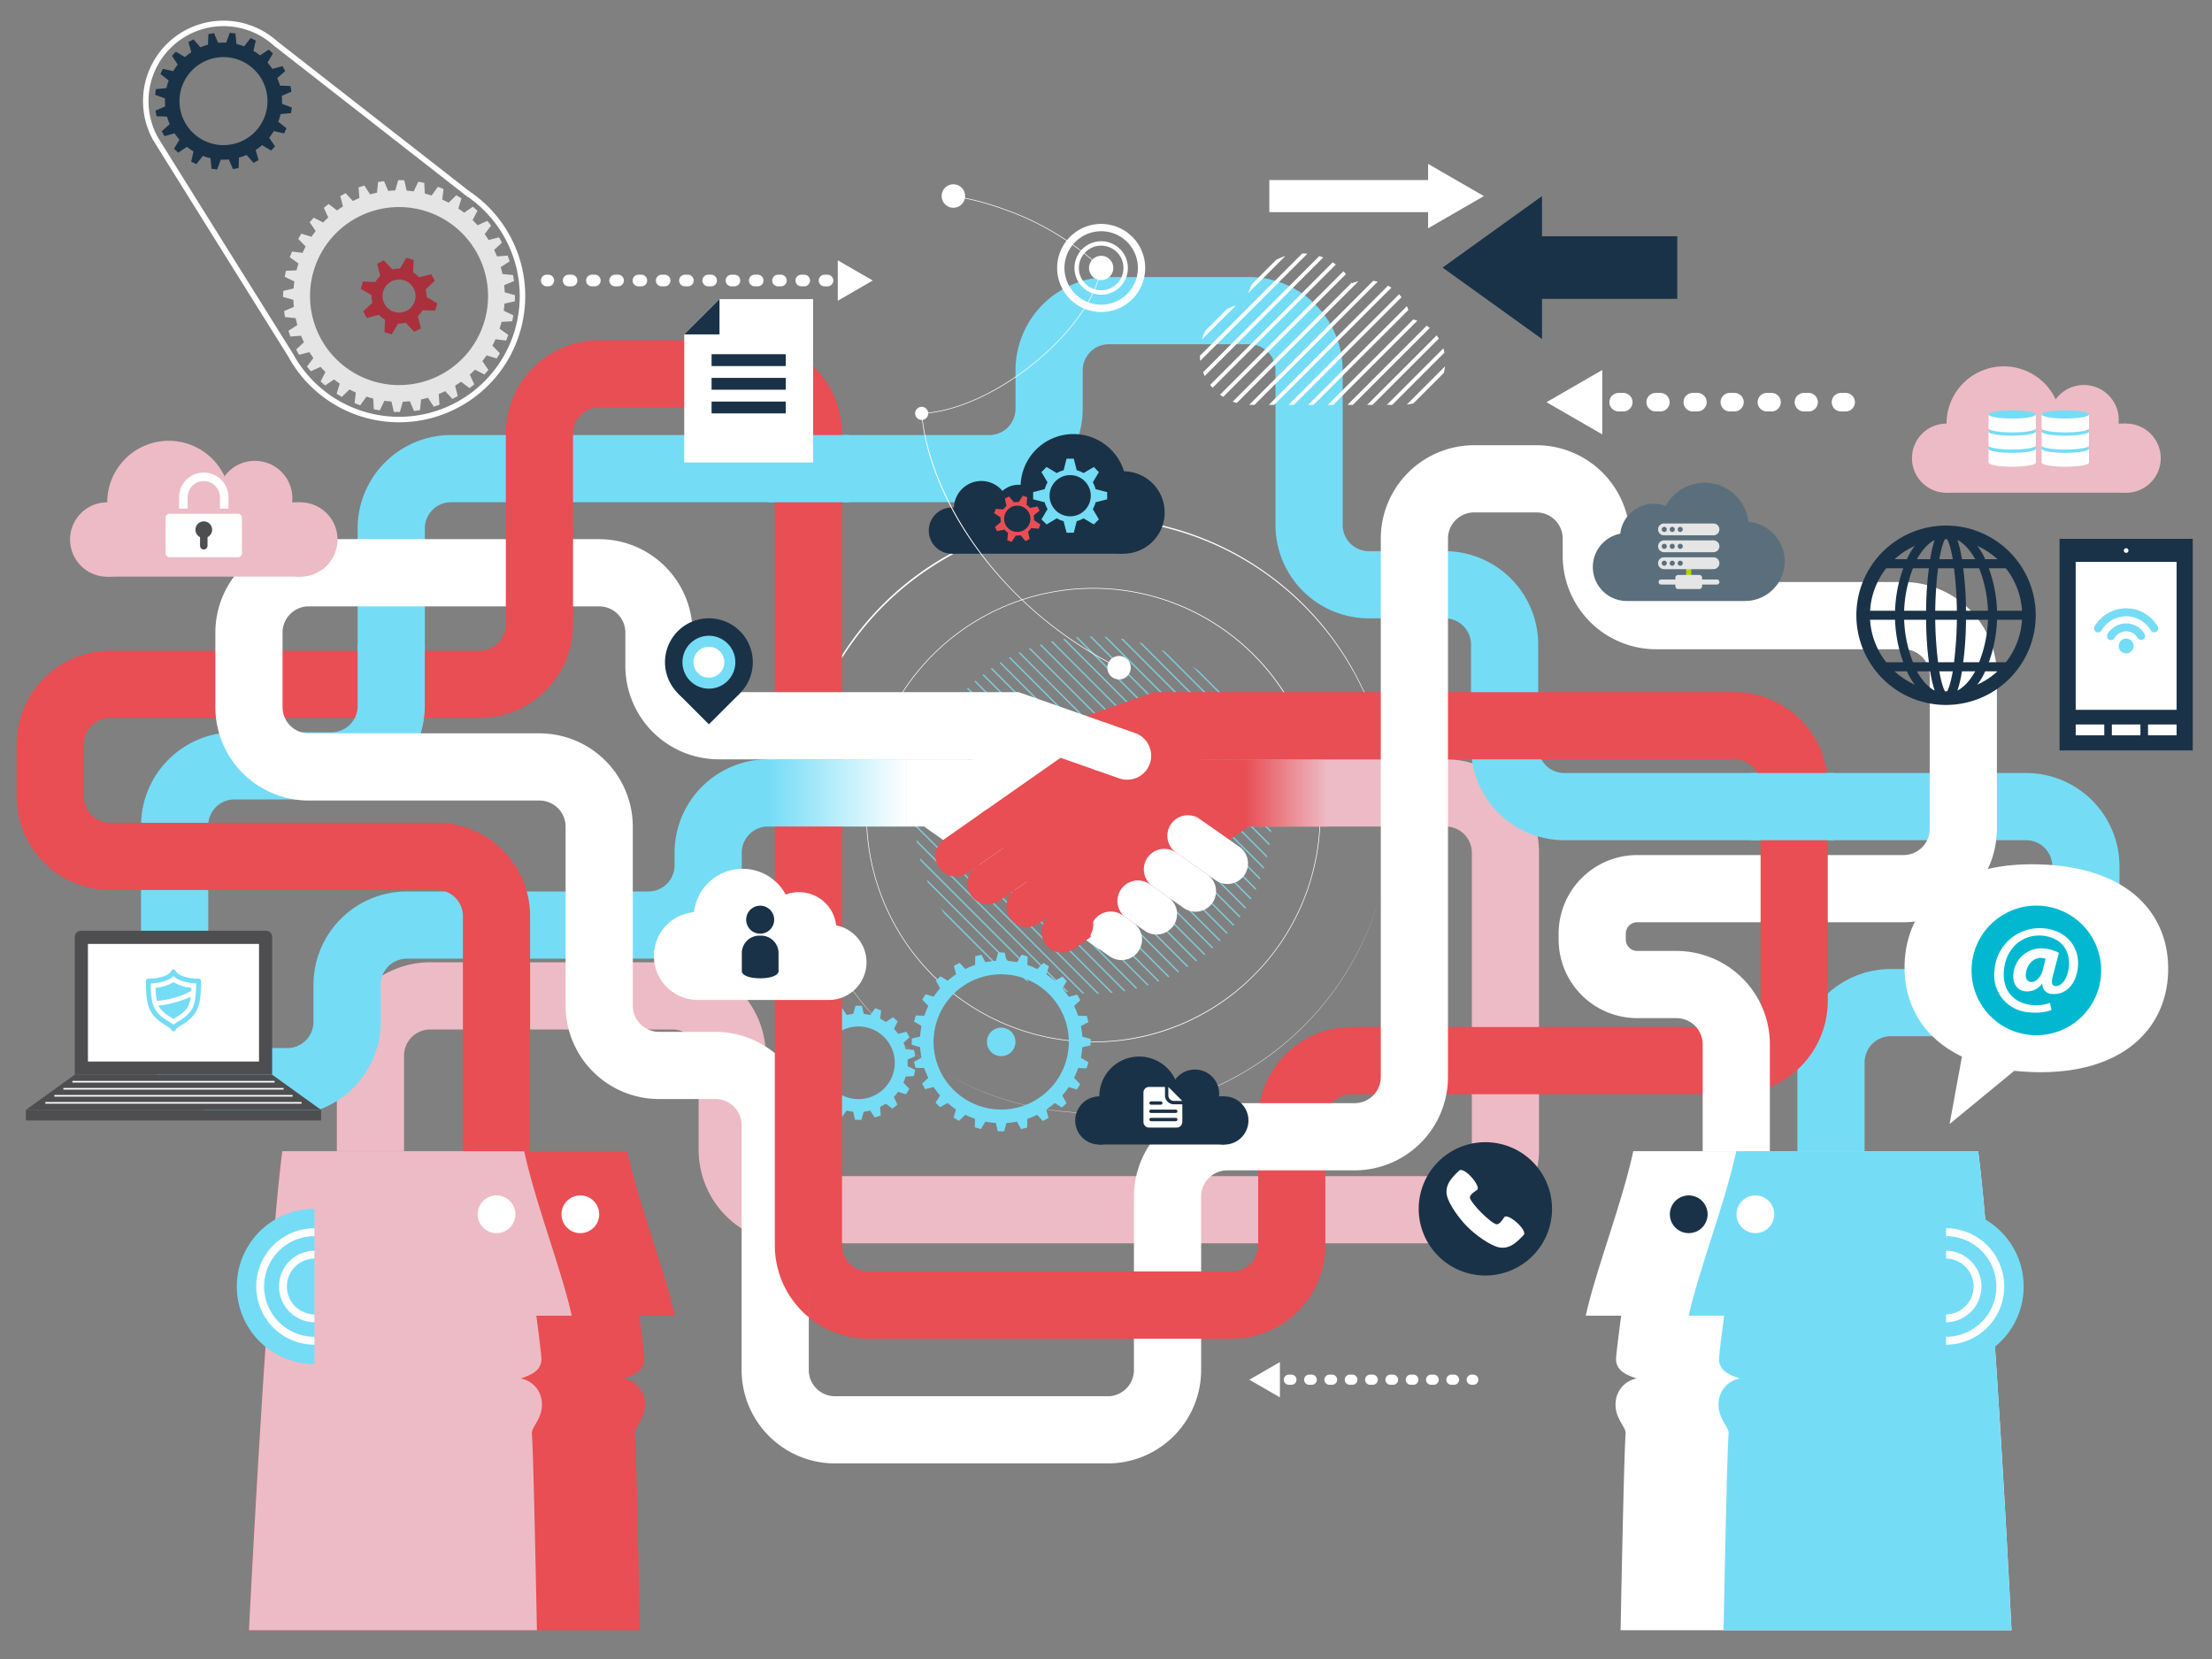 <svg xmlns="http://www.w3.org/2000/svg" xmlns:xlink="http://www.w3.org/1999/xlink" width="500" height="375" viewBox="0 0 500 375"><rect x="0" y="0" width="500" height="375" fill="#808080" stroke="none"/><defs><style>.a{fill:none;}.b{fill:#fff;}.c{clip-path:url(#a);}.d{fill:#80cad9;}.e{fill:#75dcf6;}.f{fill:#84567e;}.g{fill:#63295c;}.h{fill:#e84e53;}.i{fill:#1a3247;}.j{fill:#edbbc5;}.k{fill:url(#b);}.l{fill:url(#c);}.m{fill:#e4e5e4;}.n{fill:#ab303d;}.o{fill:#02b8d1;}.p{fill:#5b6e7c;}.q{fill:#b3d600;}.r{fill:#4e4e50;}.s{clip-path:url(#d);}</style><clipPath id="a"><circle class="a" cx="247.13" cy="184.245" r="40.384" transform="translate(-14.997 346.445) rotate(-68.454)"/></clipPath><linearGradient id="b" x1="300.069" y1="179.239" x2="281.337" y2="179.239" gradientUnits="userSpaceOnUse"><stop offset="0" stop-color="#edbbc5"/><stop offset="1" stop-color="#e84e53"/></linearGradient><linearGradient id="c" x1="173.583" y1="179.23" x2="204.969" y2="179.23" gradientUnits="userSpaceOnUse"><stop offset="0" stop-color="#75dcf6"/><stop offset="1" stop-color="#fff"/></linearGradient><clipPath id="d"><path class="a" d="M318.777,72.043a9.761,9.761,0,0,0-13.163-8.027,12.77,12.77,0,0,0-23.938,4.591,11.477,11.477,0,0,0,.997,22.911h34.202a9.83,9.83,0,0,0,1.902-19.474Z"/></clipPath></defs><path class="b" d="M247.13,251.631a67.176,67.176,0,1,1,26.23-5.296,66.964,66.964,0,0,1-26.23,5.296Zm0-134.7a67.314,67.314,0,1,0,67.314,67.314A67.39,67.39,0,0,0,247.13,116.931Z"/><path class="b" d="M247.13,235.584a51.339,51.339,0,1,1,36.302-15.037A51.002,51.002,0,0,1,247.13,235.584Zm0-102.532a51.194,51.194,0,1,0,51.194,51.193A51.251,51.251,0,0,0,247.13,133.052Z"/><g class="c"><polygon class="d" points="235.146 228.198 144.264 137.315 144.489 137.089 235.372 227.972 235.146 228.198 235.146 228.198"/><polygon class="d" points="238.438 228.198 147.555 137.315 147.781 137.089 238.663 227.972 238.438 228.198 238.438 228.198"/><polygon class="d" points="241.73 228.198 150.847 137.315 151.073 137.089 241.956 227.972 241.73 228.198 241.73 228.198"/><polygon class="d" points="245.021 228.198 154.139 137.315 154.365 137.089 245.247 227.972 245.021 228.198 245.021 228.198"/><polygon class="d" points="248.314 228.198 157.431 137.315 157.656 137.089 248.539 227.972 248.314 228.198 248.314 228.198"/><polygon class="d" points="251.605 228.198 160.722 137.315 160.947 137.089 251.83 227.972 251.605 228.198 251.605 228.198"/><polygon class="d" points="254.897 228.198 164.014 137.315 164.24 137.089 255.122 227.972 254.897 228.198 254.897 228.198"/><polygon class="d" points="258.188 228.198 167.305 137.315 167.531 137.089 258.414 227.972 258.188 228.198 258.188 228.198"/><polygon class="d" points="261.48 228.198 170.597 137.315 170.823 137.089 261.705 227.972 261.48 228.198 261.48 228.198"/><polygon class="d" points="264.772 228.198 173.889 137.315 174.115 137.089 264.997 227.972 264.772 228.198 264.772 228.198"/><polygon class="d" points="268.063 228.198 177.181 137.315 177.406 137.089 268.289 227.972 268.063 228.198 268.063 228.198"/><polygon class="d" points="271.355 228.198 180.472 137.315 180.698 137.089 271.58 227.972 271.355 228.198 271.355 228.198"/><polygon class="d" points="274.646 228.198 183.764 137.315 183.99 137.089 274.872 227.972 274.646 228.198 274.646 228.198"/><polygon class="d" points="277.938 228.198 187.056 137.315 187.281 137.089 278.164 227.972 277.938 228.198 277.938 228.198"/><polygon class="d" points="281.23 228.198 190.347 137.315 190.573 137.089 281.456 227.972 281.23 228.198 281.23 228.198"/><polygon class="d" points="284.522 228.198 193.639 137.315 193.865 137.089 284.748 227.972 284.522 228.198 284.522 228.198"/><polygon class="d" points="287.813 228.198 196.93 137.315 197.156 137.089 288.039 227.972 287.813 228.198 287.813 228.198"/><polygon class="d" points="291.105 228.198 200.222 137.315 200.448 137.089 291.331 227.972 291.105 228.198 291.105 228.198"/><polygon class="d" points="294.396 228.198 203.514 137.315 203.74 137.089 294.622 227.972 294.396 228.198 294.396 228.198"/><polygon class="d" points="297.688 228.198 206.805 137.315 207.032 137.089 297.914 227.972 297.688 228.198 297.688 228.198"/><polygon class="d" points="300.98 228.198 210.097 137.315 210.323 137.089 301.206 227.972 300.98 228.198 300.98 228.198"/><polygon class="d" points="304.272 228.198 213.389 137.315 213.614 137.089 304.498 227.972 304.272 228.198 304.272 228.198"/><polygon class="d" points="307.563 228.198 216.681 137.315 216.906 137.089 307.789 227.972 307.563 228.198 307.563 228.198"/><polygon class="d" points="310.855 228.198 219.972 137.315 220.198 137.089 311.081 227.972 310.855 228.198 310.855 228.198"/><polygon class="d" points="314.147 228.198 223.264 137.315 223.49 137.089 314.372 227.972 314.147 228.198 314.147 228.198"/><polygon class="d" points="317.438 228.198 226.556 137.315 226.781 137.089 317.664 227.972 317.438 228.198 317.438 228.198"/><polygon class="d" points="320.73 228.198 229.847 137.315 230.073 137.089 320.955 227.972 320.73 228.198 320.73 228.198"/><polygon class="d" points="324.022 228.198 233.139 137.315 233.365 137.089 324.247 227.972 324.022 228.198 324.022 228.198"/><polygon class="d" points="327.313 228.198 236.431 137.315 236.657 137.089 327.539 227.972 327.313 228.198 327.313 228.198"/><polygon class="d" points="330.606 228.198 239.722 137.315 239.948 137.089 330.831 227.972 330.606 228.198 330.606 228.198"/><polygon class="d" points="333.897 228.198 243.014 137.315 243.24 137.089 334.122 227.972 333.897 228.198 333.897 228.198"/><polygon class="d" points="337.189 228.198 246.306 137.315 246.531 137.089 337.414 227.972 337.189 228.198 337.189 228.198"/><polygon class="d" points="340.48 228.198 249.598 137.315 249.823 137.089 340.706 227.972 340.48 228.198 340.48 228.198"/><polygon class="d" points="343.772 228.198 252.889 137.315 253.115 137.089 343.998 227.972 343.772 228.198 343.772 228.198"/><polygon class="d" points="347.063 228.198 256.181 137.315 256.407 137.089 347.289 227.972 347.063 228.198 347.063 228.198"/></g><polygon class="e" points="193.386 227.328 192.699 229.773 195.392 229.823 194.827 227.362 193.386 227.328"/><polygon class="e" points="189.011 228.332 189.202 230.864 191.75 229.99 190.377 227.871 189.011 228.332"/><polygon class="f" points="185.244 230.771 186.289 233.086 188.385 231.393 186.37 229.872 185.244 230.771"/><polygon class="f" points="185.702 233.862 183.289 233.122 182.538 234.352 184.312 236.17 185.702 233.862"/><polygon class="f" points="184.026 237.1 181.505 237.23 181.221 238.643 183.509 239.744 184.026 237.1"/><polygon class="f" points="183.559 240.716 181.233 241.7 181.45 243.125 183.977 243.377 183.559 240.716"/><polygon class="f" points="184.356 244.274 182.508 245.994 183.198 247.259 185.659 246.631 184.356 244.274"/><polygon class="f" points="185.173 249.593 186.255 250.545 188.353 249.114 186.322 247.344 185.173 249.593"/><polygon class="e" points="188.909 252.063 190.251 252.588 191.733 250.526 189.219 249.557 188.909 252.063"/><polygon class="e" points="193.264 253.106 194.705 253.141 195.392 250.696 192.699 250.646 193.264 253.106"/><polygon class="e" points="196.341 250.478 197.714 252.597 199.08 252.137 198.889 249.604 196.341 250.478"/><polygon class="e" points="199.706 249.075 201.721 250.597 202.847 249.697 201.802 247.383 199.706 249.075"/><polygon class="e" points="202.389 246.606 204.802 247.347 205.553 246.116 203.779 244.299 202.389 246.606"/><polygon class="e" points="204.582 240.725 204.065 243.368 206.586 243.239 206.871 241.826 204.582 240.725"/><polygon class="e" points="204.532 239.753 206.858 238.768 206.641 237.344 204.114 237.091 204.532 239.753"/><polygon class="e" points="203.735 236.195 205.584 234.475 204.893 233.21 202.432 233.837 203.735 236.195"/><polygon class="e" points="202.918 230.876 201.836 229.923 199.738 231.355 201.769 233.124 202.918 230.876"/><polygon class="e" points="196.358 229.943 198.872 230.911 199.182 228.406 197.84 227.88 196.358 229.943"/><path class="e" d="M194.046,229.123a11.112,11.112,0,1,0,11.112,11.112A11.112,11.112,0,0,0,194.046,229.123Zm0,19.321a8.209,8.209,0,1,1,8.209-8.209A8.209,8.209,0,0,1,194.046,248.443Z"/><polygon class="e" points="225.652 215.283 224.964 217.728 227.658 217.778 227.092 215.317 225.652 215.283"/><path class="e" d="M226.311,217.143A18.368,18.368,0,1,0,244.68,235.511,18.368,18.368,0,0,0,226.311,217.143Zm0,33.653a15.284,15.284,0,1,1,15.284-15.284A15.284,15.284,0,0,1,226.311,250.796Z"/><path class="e" d="M229.532,235.511a3.221,3.221,0,1,1-3.221-3.221A3.221,3.221,0,0,1,229.532,235.511Z"/><polygon class="e" points="220.439 216.143 220.408 218.682 223.022 218.034 221.839 215.803 220.439 216.143"/><polygon class="e" points="215.626 218.323 216.253 220.784 218.611 219.48 216.891 217.632 215.626 218.323"/><polygon class="e" points="211.541 221.674 212.784 223.889 214.724 222.02 212.584 220.68 211.541 221.674"/><polygon class="e" points="208.463 225.968 210.237 227.786 211.627 225.478 209.213 224.738 208.463 225.968"/><polygon class="e" points="206.601 230.913 208.785 232.209 209.531 229.621 207.007 229.53 206.601 230.913"/><polygon class="e" points="206.083 236.171 208.528 236.858 208.578 234.165 206.117 234.73 206.083 236.171"/><polygon class="e" points="206.943 241.384 209.482 241.415 208.834 238.8 206.603 239.984 206.943 241.384"/><polygon class="e" points="209.123 246.197 211.584 245.57 210.28 243.212 208.432 244.932 209.123 246.197"/><polygon class="e" points="212.474 250.281 214.689 249.039 212.82 247.099 211.48 249.238 212.474 250.281"/><polygon class="e" points="216.768 253.359 218.586 251.586 216.278 250.196 215.538 252.609 216.768 253.359"/><polygon class="e" points="221.713 255.221 223.009 253.038 220.421 252.292 220.33 254.815 221.713 255.221"/><polygon class="e" points="226.971 255.74 227.658 253.295 224.965 253.245 225.53 255.705 226.971 255.74"/><polygon class="e" points="232.184 254.88 232.215 252.341 229.6 252.989 230.784 255.219 232.184 254.88"/><polygon class="e" points="236.997 252.7 236.37 250.239 234.012 251.542 235.732 253.39 236.997 252.7"/><polygon class="e" points="241.081 249.349 239.839 247.134 237.899 249.003 240.038 250.343 241.081 249.349"/><polygon class="e" points="244.159 245.054 242.386 243.237 240.996 245.544 243.409 246.285 244.159 245.054"/><polygon class="e" points="246.021 240.11 243.838 238.813 243.092 241.402 245.615 241.492 246.021 240.11"/><polygon class="e" points="246.54 234.852 244.095 234.164 244.045 236.858 246.505 236.292 246.54 234.852"/><polygon class="e" points="245.68 229.639 243.141 229.607 243.789 232.222 246.019 231.039 245.68 229.639"/><polygon class="e" points="243.5 224.826 241.039 225.453 242.342 227.811 244.19 226.09 243.5 224.826"/><polygon class="e" points="240.149 220.741 237.934 221.984 239.803 223.924 241.143 221.784 240.149 220.741"/><polygon class="e" points="235.854 217.663 234.037 219.436 236.344 220.827 237.085 218.413 235.854 217.663"/><polygon class="e" points="230.91 215.802 229.613 217.985 232.202 218.73 232.292 216.207 230.91 215.802"/><path class="g" d="M239.645,163.917a5.428,5.428,0,1,1,3.595,10.243l-5.122,1.798a5.428,5.428,0,1,1-3.595-10.243Z"/><rect class="h" x="240.806" y="159.877" width="22.547" height="10.855" transform="translate(-40.521 92.815) rotate(-19.341)"/><rect class="b" x="220.755" y="161.382" width="37.102" height="48.139" transform="matrix(0.574, -0.819, 0.819, 0.574, -49.867, 275.108)"/><path class="b" d="M447.147,260.208H369.188c-2.537,11.774-8.546,27.118-10.743,37.192h8.003s-.879,6.569-1.132,9.34,1.768,3.901,4.672,4.852a5.823,5.823,0,0,0-4.768,5.14c-.425,3.814,2.399,5.764,2.239,7.364-.372,3.699-1.141,44.4-1.141,44.4h88.366S450.701,288.02,447.147,260.208Z"/><path class="e" d="M388.498,316.732a5.822,5.822,0,0,1,4.768-5.14c-2.905-.95-4.924-2.08-4.672-4.852s1.132-9.34,1.132-9.34h-8.003c2.196-10.074,8.206-25.418,10.743-37.192h54.681c3.554,27.812,7.536,108.288,7.536,108.288H389.595s.769-40.701,1.141-44.4C390.897,322.496,388.073,320.546,388.498,316.732Z"/><path class="e" d="M439.884,273.248V308.341a17.546,17.546,0,0,0,0-35.093Z"/><path class="b" d="M439.884,303.949v-1.781a11.373,11.373,0,0,0,0-22.746v-1.781a13.154,13.154,0,0,1,0,26.308Z"/><path class="b" d="M439.884,298.885v-1.781a6.31,6.31,0,0,0,0-12.619v-1.781a8.091,8.091,0,0,1,0,16.181Z"/><path class="i" d="M381.716,270.214a4.263,4.263,0,1,0,4.27,4.254A4.262,4.262,0,0,0,381.716,270.214Z"/><path class="b" d="M396.776,270.214a4.263,4.263,0,1,0,4.27,4.254A4.263,4.263,0,0,0,396.776,270.214Z"/><path class="h" d="M63.811,260.208H141.77c2.537,11.774,8.546,27.118,10.743,37.192H144.51s.88,6.569,1.132,9.34-1.768,3.901-4.672,4.852a5.823,5.823,0,0,1,4.768,5.14c.425,3.814-2.399,5.764-2.238,7.364.372,3.699,1.141,44.4,1.141,44.4H56.275S60.257,288.02,63.811,260.208Z"/><path class="j" d="M122.46,316.732a5.823,5.823,0,0,0-4.768-5.14c2.905-.95,4.924-2.08,4.672-4.852s-1.132-9.34-1.132-9.34h8.003c-2.196-10.074-8.206-25.418-10.743-37.192H63.811C60.257,288.02,56.275,368.496,56.275,368.496h65.088s-.769-40.701-1.141-44.4C120.062,322.496,122.886,320.546,122.46,316.732Z"/><path class="e" d="M71.074,273.248V308.341a17.546,17.546,0,0,1,0-35.093Z"/><path class="b" d="M71.074,303.949a13.154,13.154,0,1,1,0-26.308v1.781a11.373,11.373,0,1,0,0,22.746v1.781Z"/><path class="b" d="M71.074,298.885a8.091,8.091,0,0,1,0-16.181v1.781a6.31,6.31,0,0,0,0,12.619v1.781Z"/><path class="b" d="M131.188,270.214a4.263,4.263,0,1,1-4.27,4.254A4.262,4.262,0,0,1,131.188,270.214Z"/><path class="b" d="M112.238,270.214a4.263,4.263,0,1,1-4.27,4.254A4.263,4.263,0,0,1,112.238,270.214Z"/><path class="b" d="M333.02,313.018h-.343a1.148,1.148,0,1,1,0-2.296h.343a1.148,1.148,0,0,1,0,2.296Zm-4.362,0h-.574a1.148,1.148,0,0,1,0-2.296h.574a1.148,1.148,0,1,1,0,2.296Zm-4.593,0h-.574a1.148,1.148,0,0,1,0-2.296h.574a1.148,1.148,0,1,1,0,2.296Zm-4.593,0h-.574a1.148,1.148,0,0,1,0-2.296h.574a1.148,1.148,0,0,1,0,2.296Zm-4.593,0h-.574a1.148,1.148,0,1,1,0-2.296h.574a1.148,1.148,0,0,1,0,2.296Zm-4.593,0h-.574a1.148,1.148,0,0,1,0-2.296h.574a1.148,1.148,0,1,1,0,2.296Zm-4.593,0h-.574a1.148,1.148,0,0,1,0-2.296h.574a1.148,1.148,0,0,1,0,2.296Zm-4.593,0h-.574a1.148,1.148,0,0,1,0-2.296h.574a1.148,1.148,0,0,1,0,2.296Zm-4.593,0h-.574a1.148,1.148,0,1,1,0-2.296h.574a1.148,1.148,0,1,1,0,2.296Zm-4.593,0h-.574a1.148,1.148,0,1,1,0-2.296h.574a1.148,1.148,0,1,1,0,2.296Z"/><polygon class="b" points="289.309 315.86 282.398 311.87 289.309 307.88 289.309 315.86"/><path class="b" d="M417.189,93.004H416.142a2.094,2.094,0,1,1,0-4.188h1.047a2.094,2.094,0,1,1,0,4.188Zm-8.377,0H407.765a2.094,2.094,0,1,1,0-4.188h1.047a2.094,2.094,0,1,1,0,4.188Zm-8.377,0h-1.047a2.094,2.094,0,1,1,0-4.188h1.047a2.094,2.094,0,1,1,0,4.188Zm-8.377,0h-1.047a2.094,2.094,0,1,1,0-4.188h1.047a2.094,2.094,0,1,1,0,4.188Zm-8.377,0h-1.047a2.094,2.094,0,1,1,0-4.188h1.047a2.094,2.094,0,1,1,0,4.188Zm-8.377,0h-1.047a2.094,2.094,0,1,1,0-4.188h1.047a2.094,2.094,0,1,1,0,4.188Zm-8.377,0H365.88a2.094,2.094,0,1,1,0-4.188h1.047a2.094,2.094,0,1,1,0,4.188Z"/><polygon class="b" points="362.175 98.188 349.57 90.91 362.175 83.632 362.175 98.188"/><path class="b" d="M187.042,64.724h-.657a1.315,1.315,0,1,1,0-2.63h.657a1.315,1.315,0,0,1,0,2.63Zm-5.259,0h-.657a1.315,1.315,0,0,1,0-2.63h.657a1.315,1.315,0,0,1,0,2.63Zm-5.259,0h-.657a1.315,1.315,0,0,1,0-2.63h.657a1.315,1.315,0,0,1,0,2.63Zm-5.259,0h-.657a1.315,1.315,0,0,1,0-2.63h.657a1.315,1.315,0,0,1,0,2.63Zm-5.259,0H165.35a1.315,1.315,0,0,1,0-2.63h.657a1.315,1.315,0,1,1,0,2.63Zm-5.259,0h-.657a1.315,1.315,0,1,1,0-2.63h.657a1.315,1.315,0,0,1,0,2.63Zm-5.259,0h-.657a1.315,1.315,0,0,1,0-2.63h.657a1.315,1.315,0,0,1,0,2.63Zm-5.259,0h-.657a1.315,1.315,0,0,1,0-2.63h.657a1.315,1.315,0,0,1,0,2.63Zm-5.259,0h-.657a1.315,1.315,0,0,1,0-2.63h.657a1.315,1.315,0,0,1,0,2.63Zm-5.259,0h-.657a1.315,1.315,0,0,1,0-2.63h.657a1.315,1.315,0,1,1,0,2.63Zm-5.259,0h-.657a1.315,1.315,0,1,1,0-2.63h.657a1.315,1.315,0,1,1,0,2.63Zm-5.259,0h-.657a1.315,1.315,0,0,1,0-2.63h.657a1.315,1.315,0,0,1,0,2.63Zm-5.259,0H123.59a1.315,1.315,0,0,1,0-2.63h.346a1.315,1.315,0,0,1,0,2.63Z"/><polygon class="b" points="189.368 58.841 197.282 63.41 189.368 67.978 189.368 58.841"/><path class="j" d="M326.781,281.041H179.019a21.124,21.124,0,0,1-21.1-21.1V238.614a5.92,5.92,0,0,0-5.913-5.913H97.24a5.92,5.92,0,0,0-5.913,5.913V260.19H76.14V238.614a21.124,21.124,0,0,1,21.1-21.1h54.766a21.124,21.124,0,0,1,21.1,21.1v21.328a5.92,5.92,0,0,0,5.913,5.913H326.781a5.92,5.92,0,0,0,5.913-5.913V192.737a5.92,5.92,0,0,0-5.913-5.913H269.265V171.636h57.517a21.124,21.124,0,0,1,21.1,21.1v67.205a21.124,21.124,0,0,1-21.1,21.1Z"/><rect class="k" x="269.265" y="171.636" width="30.805" height="15.205"/><path class="e" d="M421.469,260.208h-15.187V240.14a21.124,21.124,0,0,1,21.1-21.1H457.99a5.92,5.92,0,0,0,5.913-5.913V195.834a5.92,5.92,0,0,0-5.913-5.913H353.606a21.124,21.124,0,0,1-21.1-21.1V145.684a5.92,5.92,0,0,0-5.913-5.913H309.409a21.124,21.124,0,0,1-21.1-21.1V83.721a5.92,5.92,0,0,0-5.913-5.913H250.643A5.92,5.92,0,0,0,244.73,83.721v8.703a21.124,21.124,0,0,1-21.1,21.1H101.938a5.92,5.92,0,0,0-5.913,5.913v40.165a21.124,21.124,0,0,1-21.1,21.1H52.982a5.92,5.92,0,0,0-5.913,5.913v44.383a5.92,5.92,0,0,0,5.913,5.913h11.96a5.92,5.92,0,0,0,5.913-5.913V222.61a21.124,21.124,0,0,1,21.1-21.1h54.613a5.92,5.92,0,0,0,5.913-5.913v-2.86a21.124,21.124,0,0,1,21.1-21.1h44.669v15.187H173.583a5.92,5.92,0,0,0-5.913,5.913v2.86a21.124,21.124,0,0,1-21.1,21.1H91.956a5.92,5.92,0,0,0-5.913,5.913v8.389a21.124,21.124,0,0,1-21.1,21.101h-11.96a21.124,21.124,0,0,1-21.1-21.101V186.616a21.124,21.124,0,0,1,21.1-21.1H74.924a5.92,5.92,0,0,0,5.913-5.913V119.437a21.124,21.124,0,0,1,21.1-21.1H223.63a5.92,5.92,0,0,0,5.913-5.913V83.721a21.124,21.124,0,0,1,21.1-21.1h31.752a21.124,21.124,0,0,1,21.1,21.1V118.67a5.92,5.92,0,0,0,5.913,5.913h17.184a21.124,21.124,0,0,1,21.1,21.1v23.137a5.92,5.92,0,0,0,5.913,5.913H457.99a21.124,21.124,0,0,1,21.1,21.1v17.292a21.124,21.124,0,0,1-21.1,21.1H427.383a5.92,5.92,0,0,0-5.913,5.913v20.069Z"/><rect class="b" x="204.969" y="171.636" width="16.518" height="15.187"/><rect class="h" x="227.774" y="166.9" width="48.139" height="37.102" transform="translate(-60.825 177.99) rotate(-35)"/><path class="b" d="M253.702,206.855a4.638,4.638,0,0,0-5.32,7.598l2.416,1.692a4.638,4.638,0,1,0,5.32-7.598Z"/><path class="b" d="M259.867,199.847a4.638,4.638,0,0,0-5.321,7.598l4.172,2.921a4.638,4.638,0,1,0,5.32-7.598Z"/><path class="b" d="M265.805,192.682a4.638,4.638,0,0,0-5.32,7.598l7.046,4.934a4.638,4.638,0,1,0,5.32-7.598Z"/><path class="b" d="M271.125,185.084a4.638,4.638,0,0,0-5.32,7.598l9.035,6.326a4.638,4.638,0,0,0,5.32-7.598Z"/><path class="h" d="M239.863,205.163a4.638,4.638,0,0,1,5.32,7.598l-2.416,1.692a4.638,4.638,0,1,1-5.32-7.598Z"/><path class="h" d="M233.699,198.156a4.638,4.638,0,0,1,5.321,7.598l-4.171,2.921a4.638,4.638,0,1,1-5.32-7.598Z"/><path class="h" d="M227.76,190.991a4.638,4.638,0,0,1,5.32,7.598l-7.046,4.934a4.638,4.638,0,1,1-5.32-7.598Z"/><path class="h" d="M222.44,183.393a4.638,4.638,0,0,1,5.32,7.598l-9.035,6.326a4.638,4.638,0,0,1-5.32-7.598Z"/><path class="h" d="M278.482,302.592H196.244a21.124,21.124,0,0,1-21.1-21.1V98.021a5.92,5.92,0,0,0-5.913-5.913H135.442a5.92,5.92,0,0,0-5.913,5.913v43.167a21.124,21.124,0,0,1-21.1,21.1H24.865a5.92,5.92,0,0,0-5.913,5.913V180.07a5.92,5.92,0,0,0,5.913,5.913H98.724a21.124,21.124,0,0,1,21.1,21.1v53.125h-15.187V207.083a5.92,5.92,0,0,0-5.913-5.913H24.865a21.124,21.124,0,0,1-21.1-21.1V168.201a21.124,21.124,0,0,1,21.1-21.1h83.564a5.92,5.92,0,0,0,5.913-5.913V98.021a21.124,21.124,0,0,1,21.1-21.1h33.789a21.124,21.124,0,0,1,21.1,21.1v183.471a5.92,5.92,0,0,0,5.913,5.913h82.238a5.92,5.92,0,0,0,5.913-5.913V253.25a21.124,21.124,0,0,1,21.1-21.1H392.05a5.92,5.92,0,0,0,5.913-5.913V177.549a5.92,5.92,0,0,0-5.913-5.913H260.92v-15.187H392.05a21.124,21.124,0,0,1,21.1,21.1v48.687a21.124,21.124,0,0,1-21.1,21.1H305.496a5.92,5.92,0,0,0-5.913,5.913v28.242a21.124,21.124,0,0,1-21.1,21.1Z"/><rect class="l" x="173.583" y="171.636" width="31.386" height="15.187"/><path class="b" d="M250.402,330.793H188.735a21.124,21.124,0,0,1-21.1-21.1v-55.355a5.92,5.92,0,0,0-5.913-5.913H148.949a21.124,21.124,0,0,1-21.1-21.1v-40.46a5.92,5.92,0,0,0-5.913-5.913H69.782a21.124,21.124,0,0,1-21.1-21.1V142.973a21.124,21.124,0,0,1,21.1-21.1h65.66a21.124,21.124,0,0,1,21.1,21.1v7.563a5.92,5.92,0,0,0,5.913,5.913H230.23v15.187H162.456a21.124,21.124,0,0,1-21.1-21.1v-7.563a5.92,5.92,0,0,0-5.913-5.913h-65.66a5.92,5.92,0,0,0-5.913,5.913v16.878a5.92,5.92,0,0,0,5.913,5.913h52.153a21.124,21.124,0,0,1,21.1,21.1v40.46a5.92,5.92,0,0,0,5.913,5.913h12.772a21.124,21.124,0,0,1,21.1,21.1v55.355a5.92,5.92,0,0,0,5.913,5.913h61.668a5.92,5.92,0,0,0,5.913-5.913V270.462a21.124,21.124,0,0,1,21.1-21.1H306.2a5.92,5.92,0,0,0,5.913-5.913V121.74a21.124,21.124,0,0,1,21.1-21.1h14.109a21.124,21.124,0,0,1,21.1,21.1v3.913a5.92,5.92,0,0,0,5.913,5.913h55.941a21.124,21.124,0,0,1,21.1,21.1v34.699a21.124,21.124,0,0,1-21.1,21.1H370.066a2.572,2.572,0,0,0-2.57,2.569v1.347a2.572,2.572,0,0,0,2.57,2.57H378.96a21.124,21.124,0,0,1,21.1,21.1v24.155H384.873V236.053A5.92,5.92,0,0,0,378.96,230.14h-8.893a17.777,17.777,0,0,1-17.757-17.757v-1.347a17.777,17.777,0,0,1,17.757-17.757h60.211a5.92,5.92,0,0,0,5.913-5.913V152.667a5.92,5.92,0,0,0-5.913-5.913H374.335a21.124,21.124,0,0,1-21.1-21.1V121.74a5.92,5.92,0,0,0-5.913-5.913H333.213A5.92,5.92,0,0,0,327.3,121.74V243.448a21.124,21.124,0,0,1-21.1,21.1H277.416a5.92,5.92,0,0,0-5.913,5.913v39.231a21.124,21.124,0,0,1-21.101,21.1Z"/><path class="b" d="M251.505,163.917A5.428,5.428,0,1,0,247.91,174.16l5.122,1.798a5.428,5.428,0,0,0,3.595-10.243Z"/><rect class="b" x="233.642" y="154.031" width="10.855" height="22.547" transform="translate(3.914 336.131) rotate(-70.658)"/><rect class="h" x="397.963" y="191.843" width="15.187" height="18.059"/><rect class="h" x="114.342" y="119.86" width="15.187" height="19.213"/><path class="h" d="M175.144,238.069v43.422a21.067,21.067,0,0,0,7.677,16.268l1.331-59.691Z"/><rect class="h" x="255.015" y="287.405" width="17.789" height="15.187"/><path class="e" d="M80.19,162.288l7.917,1.293,7.747-1.293a21.217,21.217,0,0,0,.17-2.686v-13.89H80.838v13.89A5.873,5.873,0,0,1,80.19,162.288Z"/><rect class="e" x="173.583" y="98.337" width="18.31" height="15.187"/><rect class="e" x="395.682" y="174.734" width="18.928" height="15.187"/><path class="m" d="M100.63,88.421l1.639,1.761,1.204-.658-.598-2.347q.683-.427,1.33-.893l1.919,1.448,1.072-.857-.996-2.203q.6-.539,1.157-1.113l2.137,1.091.907-1.03-1.362-1.997q.495-.634.944-1.298l2.296.705.715-1.172-1.69-1.732q.376-.709.702-1.44l2.388.296.5-1.278-1.967-1.413q.246-.763.442-1.54l2.404-.124.27-1.346-2.18-1.05q.111-.793.17-1.594l2.342-.539.033-1.373-2.328-.653q-.026-.801-.109-1.602l2.21-.936-.206-1.357-2.405-.239c-.113-.521-.24-1.041-.388-1.557l2.016-1.306-.439-1.301-2.414.182q-.3-.737-.65-1.463l1.761-1.641-.658-1.204-2.347.598c-.286-.456-.582-.9-.894-1.331l1.45-1.918-.857-1.073-2.203.995c-.36-.399-.731-.786-1.114-1.157l1.092-2.137L106.897,46.72l-1.995,1.362q-.635-.496-1.298-.945l.704-2.296-1.172-.714-1.732,1.69q-.709-.374-1.44-.702l.295-2.389-1.278-.501-1.414,1.968c-.507-.164-1.022-.312-1.539-.442l-.124-2.405-1.345-.271L93.51,43.259q-.793-.112-1.595-.17l-.538-2.342-1.371-.033-.654,2.328q-.801.029-1.602.109l-.936-2.21-1.357.206L85.216,43.55q-.782.168-1.557.388l-1.307-2.016-1.301.438.182,2.415q-.738.299-1.464.652L78.13,43.665l-1.205.658.599,2.348q-.684.427-1.331.892l-1.918-1.448-1.072.857.995,2.203q-.6.539-1.158,1.113l-2.137-1.091-.907,1.029,1.362,1.998q-.495.633-.945,1.298l-2.296-.705-.714,1.172,1.69,1.732q-.375.709-.702,1.44l-2.388-.296-.5,1.279,1.968,1.413q-.247.762-.443,1.539l-2.404.124-.27,1.346,2.181,1.05q-.112.793-.17,1.593l-2.343.539L63.99,67.119l2.327.654q.028.801.108,1.602l-2.21.936.206,1.357,2.405.24q.166.781.388,1.557L65.199,74.77l.438,1.301,2.413-.181q.3.737.651,1.464l-1.761,1.64.658,1.204,2.348-.599q.426.685.893,1.331L69.39,82.849l.857,1.072,2.203-.995q.539.6,1.113,1.158l-1.091,2.137,1.03.907,1.996-1.362q.635.495,1.298.944l-.703,2.297,1.171.714L78.996,88.03q.709.374,1.44.702L80.141,91.12l1.278.5,1.413-1.968q.761.248,1.539.442l.124,2.405,1.346.27L86.89,90.588q.793.111,1.594.17l.538,2.343,1.372.033.654-2.328q.8-.028,1.601-.109l.937,2.21,1.357-.206.239-2.405q.783-.168,1.558-.388l1.307,2.016,1.3-.439-.182-2.415Q99.903,88.773,100.63,88.421ZM72.54,76.564a20.12,20.12,0,1,1,27.3,8.02A20.119,20.119,0,0,1,72.54,76.564Z"/><path class="i" d="M57.306,36.814l1.136-.62L57.791,33.91a13.176,13.176,0,0,0,1.441-1.095l2.054,1.218.888-.94-1.322-1.969a13.284,13.284,0,0,0,1.029-1.488l2.331.522.554-1.169-1.868-1.466a13.295,13.295,0,0,0,.52-1.732l2.38-.223.166-1.283L63.736,23.47a13.171,13.171,0,0,0-.04-1.809l2.191-.946L65.649,19.442l-2.37-.087a13.156,13.156,0,0,0-.6-1.707l1.794-1.579-.62-1.135-2.284.65a13.239,13.239,0,0,0-1.095-1.44l1.217-2.054L60.751,11.2l-1.968,1.322a13.278,13.278,0,0,0-1.489-1.029l.522-2.331-1.169-.555-1.466,1.869a13.275,13.275,0,0,0-1.731-.52l-.224-2.38-1.283-.166-.815,2.228a12.98,12.98,0,0,0-1.809.04L48.373,7.487l-1.272.238-.087,2.37a13.327,13.327,0,0,0-1.706.6l-1.58-1.793-1.135.62.65,2.284a13.164,13.164,0,0,0-1.44,1.094l-2.055-1.217-.888.941,1.322,1.968a13.179,13.179,0,0,0-1.03,1.488l-2.33-.523-.555,1.169,1.869,1.465a13.439,13.439,0,0,0-.52,1.732l-2.38.223L35.07,21.43l2.228.816a13.29,13.29,0,0,0,.039,1.81l-2.19.946.238,1.272,2.37.087a13.227,13.227,0,0,0,.6,1.707l-1.793,1.579.62,1.135,2.283-.65a13.084,13.084,0,0,0,1.094,1.441L39.342,33.627l.94.888,1.969-1.322a13.144,13.144,0,0,0,1.488,1.03l-.522,2.33,1.169.555,1.465-1.869a13.334,13.334,0,0,0,1.732.52l.224,2.38,1.283.166.815-2.228a13.153,13.153,0,0,0,1.809-.039l.946,2.192,1.272-.239.087-2.371a13.214,13.214,0,0,0,1.707-.599Zm-15.518-9.191a9.945,9.945,0,1,1,13.494,3.964A9.946,9.946,0,0,1,41.788,27.623Z"/><path class="n" d="M93.651,75.027l1.498-.817-.7-2.743a6.19,6.19,0,0,0,1.09-1.355l2.831.102.481-1.637L96.416,67.13a6.17,6.17,0,0,0-.184-1.73l2.072-1.929-.818-1.498-2.743.7a6.17,6.17,0,0,0-1.355-1.09l.102-2.832-1.637-.481-1.446,2.436a6.166,6.166,0,0,0-1.73.184L86.748,58.82l-1.498.818.7,2.743a6.183,6.183,0,0,0-1.091,1.356l-2.831-.102-.481,1.637,2.437,1.446a6.178,6.178,0,0,0,.184,1.73L82.095,70.376l.818,1.498,2.743-.7a6.162,6.162,0,0,0,1.356,1.09l-.102,2.831,1.637.481L89.993,73.14a6.17,6.17,0,0,0,1.73-.184ZM88.412,63.648a3.732,3.732,0,1,1-1.488,5.064A3.731,3.731,0,0,1,88.412,63.648Z"/><path class="b" d="M90.226,95.455h-.001A28.537,28.537,0,0,1,65.171,80.608c-1.369-2.189-30.286-48.434-30.615-49.037A18.184,18.184,0,0,1,62.677,9.336l.02.015,43.35,33.849A28.533,28.533,0,0,1,90.226,95.455Zm-39.73-89.544A16.948,16.948,0,0,0,35.644,30.977c.375.657,20.172,32.333,30.588,48.989l.018.032A27.297,27.297,0,0,0,90.225,94.215h.001A27.293,27.293,0,0,0,105.34,44.22l-.038-.028L62.162,10.507l-.028.006-.24-.213A16.941,16.941,0,0,0,50.496,5.911Z"/><path class="i" d="M439.886,159.346a20.273,20.273,0,1,1,20.272-20.274,20.298,20.298,0,0,1-20.272,20.274Zm0-37.472a17.199,17.199,0,1,0,17.198,17.198,17.218,17.218,0,0,0-17.198-17.198Z"/><path class="i" d="M439.886,158.835c-3.196,0-6.155-2.135-8.332-6.012a31.038,31.038,0,0,1,0-27.5c2.177-3.876,5.135-6.011,8.332-6.011,3.195,0,6.155,2.135,8.33,6.011a31.039,31.039,0,0,1,0,27.5c-2.175,3.877-5.136,6.012-8.33,6.012Zm0-37.473c-2.424,0-4.748,1.763-6.544,4.964a29.016,29.016,0,0,0,0,25.493c1.796,3.202,4.12,4.966,6.544,4.966,2.422,0,4.747-1.764,6.543-4.965a29.021,29.021,0,0,0,0-25.494c-1.796-3.202-4.121-4.964-6.543-4.964Z"/><path class="i" d="M439.886,158.835c-1.585,0-2.655-1.95-3.468-6.325a77.467,77.467,0,0,1-1.035-13.437,77.463,77.463,0,0,1,1.035-13.436c.813-4.373,1.883-6.324,3.468-6.324s2.653,1.951,3.466,6.324a77.477,77.477,0,0,1,1.036,13.436,77.481,77.481,0,0,1-1.036,13.437c-.812,4.375-1.881,6.325-3.466,6.325Zm0-37.358c-.286.364-.965,1.573-1.576,5.248a87.363,87.363,0,0,0,0,24.697c.611,3.675,1.29,4.884,1.576,5.249.285-.365.963-1.576,1.575-5.249a87.422,87.422,0,0,0,0-24.697c-.612-3.675-1.291-4.884-1.575-5.248Z"/><path class="i" d="M454.563,128.454h-29.352a1.024,1.024,0,1,1,0-2.049h29.352a1.024,1.024,0,1,1,0,2.049Z"/><path class="i" d="M458.621,140.098H421.149a1.025,1.025,0,1,1,0-2.049h37.472a1.025,1.025,0,1,1,0,2.049Z"/><path class="i" d="M454.563,151.741h-29.352a1.025,1.025,0,1,1,0-2.049h29.352a1.025,1.025,0,1,1,0,2.049Z"/><path class="b" d="M443.483,238.836,440.687,254.07l14.622-12.027q2.066.23,4.307.299c19.976.578,30.094-9.651,30.471-22.619.374-12.969-8.784-23.754-29.111-24.342-20.329-.589-30.095,9.65-30.469,22.617C430.254,226.766,434.519,234.542,443.483,238.836Z"/><path class="o" d="M474.944,219.031A14.651,14.651,0,1,1,459.972,204.708,14.652,14.652,0,0,1,474.944,219.031Z"/><path class="b" d="M463.717,228.319a11.369,11.369,0,0,1-5.152.495,8.388,8.388,0,0,1-7.728-9.493,10.213,10.213,0,0,1,11.299-9.465c4.863.475,8.001,4.138,7.549,8.754-.394,4.039-2.894,6.347-5.862,6.057a2.182,2.182,0,0,1-2.156-2.347l-.055-.005a4.15,4.15,0,0,1-3.779,1.766c-1.759-.171-2.946-1.646-2.726-3.899a6.312,6.312,0,0,1,7.083-5.772,8.214,8.214,0,0,1,3.205.979l-1.324,5.03c-.432,1.595-.313,2.355.454,2.458,1.176.17,2.807-1.197,3.119-4.384.352-3.6-1.688-6.573-5.947-6.989-4.231-.413-8.205,2.499-8.721,7.775-.452,4.616,2.209,7.483,6.303,7.884a9.498,9.498,0,0,0,4.096-.46Zm-1.336-11.586a3.568,3.568,0,0,0-.842-.194c-1.813-.178-3.417,1.469-3.623,3.585-.102,1.043.3,1.749,1.207,1.837,1.017.099,2.215-1.088,2.618-2.657Z"/><rect class="i" x="155.277" y="151.741" width="9.925" height="9.925" transform="translate(-63.873 159.202) rotate(-44.999)"/><path class="i" d="M167.258,156.704a9.925,9.925,0,1,1,0-14.037A9.926,9.926,0,0,1,167.258,156.704Z"/><path class="e" d="M160.24,155.663a5.977,5.977,0,1,1,5.977-5.978,5.974,5.974,0,0,1-5.977,5.978Z"/><path class="b" d="M160.24,153.172a3.487,3.487,0,1,1,3.487-3.487,3.484,3.484,0,0,1-3.487,3.487Z"/><rect class="i" x="248.49" y="247.831" width="28.262" height="10.872"/><path class="i" d="M264.607,247.249a5.491,5.491,0,1,1,5.492,5.491A5.492,5.492,0,0,1,264.607,247.249Z"/><path class="i" d="M248.49,247.831a9.007,9.007,0,1,1,9.007,9.007A9.007,9.007,0,0,1,248.49,247.831Z"/><path class="i" d="M271.308,253.275a5.444,5.444,0,1,1,5.444,5.444A5.444,5.444,0,0,1,271.308,253.275Z"/><path class="i" d="M243.046,253.275a5.444,5.444,0,1,1,5.444,5.444A5.444,5.444,0,0,1,243.046,253.275Z"/><path class="b" d="M267.249,253.61v-3.996h-1.894a2.025,2.025,0,0,1-2.023-2.023v-1.894h-3.604a1.264,1.264,0,0,0-1.264,1.264V253.61a1.264,1.264,0,0,0,1.264,1.265h6.257A1.264,1.264,0,0,0,267.249,253.61Zm-4.481-4.279a.379.379,0,0,1-.38.379h-2.2a.379.379,0,1,1,0-.759h2.2A.379.379,0,0,1,262.768,249.331Zm3.381,1.865a.379.379,0,0,1-.38.379h-5.581a.38.38,0,1,1,0-.759h5.581A.38.38,0,0,1,266.149,251.195Zm0,1.865a.379.379,0,0,1-.38.379h-5.581a.379.379,0,1,1,0-.758h5.581A.379.379,0,0,1,266.149,253.06Z"/><path class="b" d="M264.091,247.59v-1.894l3.158,3.158h-1.894A1.264,1.264,0,0,1,264.091,247.59Z"/><path class="p" d="M366.239,120.637a7.617,7.617,0,0,1,10.28-6.268,9.974,9.974,0,0,1,18.697,3.585,8.963,8.963,0,0,1-.778,17.893H367.724a7.677,7.677,0,0,1-1.485-15.21Z"/><path class="q" d="M381.724,132.127a.573.573,0,0,1-.573-.573v-2.924a.573.573,0,0,1,1.147,0v2.924a.573.573,0,0,1-.573.573Z"/><path class="m" d="M388.082,132.127H375.48a.573.573,0,1,1,0-1.146H388.082a.573.573,0,1,1,0,1.146Z"/><path class="m" d="M384.112,133.144h-4.778a.635.635,0,0,1-.635-.635v-1.911a.635.635,0,0,1,.635-.635h4.778a.635.635,0,0,1,.635.635V132.51a.635.635,0,0,1-.635.635Z"/><path class="m" d="M388.655,119.665a1.34,1.34,0,0,0-1.338-1.338H376.13a1.338,1.338,0,0,0,0,2.676h11.188A1.34,1.34,0,0,0,388.655,119.665Zm-11.891,0a.574.574,0,1,1-.573-.573A.574.574,0,0,1,376.764,119.665Zm1.805,0a.573.573,0,1,1-.574-.573A.574.574,0,0,1,378.57,119.665Zm1.805,0a.573.573,0,1,1-.573-.573A.574.574,0,0,1,380.375,119.665Z"/><path class="m" d="M374.792,123.487a1.34,1.34,0,0,0,1.338,1.338h11.188a1.338,1.338,0,0,0,0-2.676H376.13A1.34,1.34,0,0,0,374.792,123.487Zm4.436,0a.573.573,0,1,1,.573.573A.573.573,0,0,1,379.228,123.487Zm-1.805,0a.573.573,0,1,1,.573.573A.573.573,0,0,1,377.423,123.487Zm-1.805,0a.574.574,0,1,1,.574.573A.574.574,0,0,1,375.617,123.487Z"/><path class="m" d="M374.792,127.31a1.339,1.339,0,0,0,1.338,1.338h11.188a1.338,1.338,0,0,0,0-2.676H376.13A1.34,1.34,0,0,0,374.792,127.31Zm4.436,0a.573.573,0,1,1,.573.573A.573.573,0,0,1,379.228,127.31Zm-1.805,0a.573.573,0,1,1,.573.573A.573.573,0,0,1,377.423,127.31Zm-1.805,0a.574.574,0,1,1,.574.573A.574.574,0,0,1,375.617,127.31Z"/><rect class="j" x="24.243" y="113.548" width="43.642" height="16.788"/><path class="j" d="M49.13,112.647a8.48,8.48,0,1,1,8.48,8.48A8.479,8.479,0,0,1,49.13,112.647Z"/><path class="j" d="M24.243,113.548a13.909,13.909,0,1,1,13.908,13.909A13.909,13.909,0,0,1,24.243,113.548Z"/><path class="j" d="M59.479,121.954a8.407,8.407,0,1,1,8.407,8.407A8.407,8.407,0,0,1,59.479,121.954Z"/><path class="j" d="M15.837,121.954a8.407,8.407,0,1,1,8.407,8.407A8.407,8.407,0,0,1,15.837,121.954Z"/><path class="b" d="M38.345,116.117H53.783a.904.904,0,0,1,.904.904V125.06a.904.904,0,0,1-.904.904H38.345a.904.904,0,0,1-.904-.904v-8.039A.904.904,0,0,1,38.345,116.117Z"/><path class="b" d="M51.643,114.957H49.71v-2.568a3.646,3.646,0,0,0-7.292,0v2.568H40.485v-2.568a5.579,5.579,0,1,1,11.158,0v2.568Z"/><path class="r" d="M47.949,119.736a1.885,1.885,0,1,1-1.885-1.885A1.885,1.885,0,0,1,47.949,119.736Z"/><path class="r" d="M46.91,123.384a.846.846,0,0,1-1.691,0v-3.359H46.91Z"/><path class="i" d="M254.611,110.073a11.959,11.959,0,1,1-11.958-11.959A11.958,11.958,0,0,1,254.611,110.073Z"/><path class="b" d="M226.743,120.565a2.745,2.745,0,1,1-2.745-2.745A2.745,2.745,0,0,1,226.743,120.565Z"/><path class="b" d="M222.616,120.565a2.745,2.745,0,1,1-2.745-2.745A2.745,2.745,0,0,1,222.616,120.565Z"/><path class="i" d="M220.375,119.939a5.218,5.218,0,1,1-5.218-5.218A5.218,5.218,0,0,1,220.375,119.939Z"/><rect class="i" x="215.158" y="115.844" width="38.788" height="9.313"/><path class="i" d="M215.625,114.919a6.195,6.195,0,1,0,6.195-6.195A6.195,6.195,0,0,0,215.625,114.919Z"/><path class="i" d="M224.731,115.113a5.539,5.539,0,1,0,5.539-5.539A5.539,5.539,0,0,0,224.731,115.113Z"/><path class="i" d="M244.633,115.844a9.313,9.313,0,1,0,9.313-9.313A9.313,9.313,0,0,0,244.633,115.844Z"/><path class="e" d="M236.152,113.535a5.906,5.906,0,0,0,.637,1.534l-1.38,2.325,1.152,1.151,2.325-1.38a5.903,5.903,0,0,0,1.533.637l.668,2.618,1.628-.001.669-2.618a5.897,5.897,0,0,0,1.533-.637l2.326,1.38,1.151-1.152-1.38-2.325a5.91,5.91,0,0,0,.637-1.533l2.618-.668,0-1.629-2.618-.668a5.934,5.934,0,0,0-.637-1.533l1.38-2.326-1.151-1.152-2.326,1.38a5.908,5.908,0,0,0-1.533-.637l-.669-2.618h-1.628l-.669,2.618a5.909,5.909,0,0,0-1.533.637l-2.325-1.38-1.152,1.152,1.38,2.326a5.898,5.898,0,0,0-.637,1.533l-2.618.668v1.629Zm5.75,3.174a4.656,4.656,0,1,1,4.656-4.656A4.656,4.656,0,0,1,241.903,116.709Z"/><path class="h" d="M226.168,116.952a3.798,3.798,0,0,0,.062,1.058l-1.32,1.111.452.936,1.691-.343a3.763,3.763,0,0,0,.79.706l-.147,1.718.982.342.953-1.437a3.781,3.781,0,0,0,1.058-.062l1.111,1.32.935-.452-.343-1.691a3.762,3.762,0,0,0,.706-.79l1.718.147.342-.981L233.72,117.58a3.78,3.78,0,0,0-.062-1.058l1.32-1.112-.452-.936-1.691.343a3.771,3.771,0,0,0-.79-.706l.147-1.718-.981-.342-.953,1.437a3.752,3.752,0,0,0-1.057.062l-1.112-1.32-.935.452.343,1.691a3.765,3.765,0,0,0-.706.79l-1.718-.147-.342.981Zm2.798,3.12a2.971,2.971,0,1,1,3.784-1.828A2.971,2.971,0,0,1,228.966,120.072Z"/><rect class="j" x="439.999" y="95.749" width="40.596" height="15.616"/><path class="j" d="M463.149,94.912a7.888,7.888,0,1,1,7.887,7.888A7.888,7.888,0,0,1,463.149,94.912Z"/><path class="j" d="M439.999,95.749a12.938,12.938,0,1,1,12.938,12.937A12.938,12.938,0,0,1,439.999,95.749Z"/><path class="j" d="M472.774,103.569a7.82,7.82,0,1,1,7.82,7.82A7.82,7.82,0,0,1,472.774,103.569Z"/><path class="j" d="M432.179,103.569a7.82,7.82,0,1,1,7.82,7.82A7.82,7.82,0,0,1,432.179,103.569Z"/><rect class="b" x="449.484" y="101.439" width="10.702" height="3.135"/><path class="b" d="M460.186,104.575c0,.51-2.396.924-5.351.924s-5.351-.414-5.351-.924,2.396-.924,5.351-.924S460.186,104.064,460.186,104.575Z"/><path class="e" d="M460.186,101.439c0,.51-2.396.924-5.351.924s-5.351-.413-5.351-.924,2.396-.924,5.351-.924S460.186,100.929,460.186,101.439Z"/><path class="b" d="M460.186,100.695c0,.51-2.396.924-5.351.924s-5.351-.414-5.351-.924,2.396-.924,5.351-.924S460.186,100.185,460.186,100.695Z"/><rect class="b" x="449.484" y="97.56" width="10.702" height="3.135"/><path class="e" d="M460.186,97.56c0,.51-2.396.924-5.351.924s-5.351-.413-5.351-.924,2.396-.924,5.351-.924S460.186,97.049,460.186,97.56Z"/><path class="b" d="M460.186,96.815c0,.51-2.396.924-5.351.924s-5.351-.414-5.351-.924,2.396-.924,5.351-.924S460.186,96.305,460.186,96.815Z"/><rect class="b" x="449.484" y="93.68" width="10.702" height="3.135"/><path class="e" d="M460.186,93.68c0,.51-2.396.924-5.351.924s-5.351-.414-5.351-.924,2.396-.924,5.351-.924S460.186,93.17,460.186,93.68Z"/><rect class="b" x="461.495" y="101.439" width="10.703" height="3.135"/><path class="b" d="M472.198,104.575c0,.51-2.396.924-5.351.924s-5.351-.414-5.351-.924,2.396-.924,5.351-.924S472.198,104.064,472.198,104.575Z"/><path class="e" d="M472.198,101.439c0,.51-2.396.924-5.351.924s-5.351-.413-5.351-.924,2.396-.924,5.351-.924S472.198,100.929,472.198,101.439Z"/><rect class="b" x="461.495" y="97.56" width="10.703" height="3.135"/><path class="b" d="M472.198,100.695c0,.51-2.396.924-5.351.924s-5.351-.414-5.351-.924,2.396-.924,5.351-.924S472.198,100.185,472.198,100.695Z"/><path class="e" d="M472.198,97.56c0,.51-2.396.924-5.351.924s-5.351-.413-5.351-.924,2.396-.924,5.351-.924S472.198,97.049,472.198,97.56Z"/><rect class="b" x="461.495" y="93.68" width="10.703" height="3.135"/><path class="b" d="M472.198,96.815c0,.51-2.396.924-5.351.924s-5.351-.414-5.351-.924,2.396-.924,5.351-.924S472.198,96.305,472.198,96.815Z"/><path class="e" d="M472.198,93.68c0,.51-2.396.924-5.351.924s-5.351-.414-5.351-.924,2.396-.924,5.351-.924S472.198,93.17,472.198,93.68Z"/><path class="b" d="M189,209.164a8.447,8.447,0,0,0-11.397-6.951,11.058,11.058,0,0,0-20.73,3.976,9.938,9.938,0,0,0,.864,19.838h29.617A8.512,8.512,0,0,0,189,209.164Z"/><path class="i" d="M174.997,207.888a3.166,3.166,0,1,1-3.166-3.166A3.166,3.166,0,0,1,174.997,207.888Z"/><path class="i" d="M172.03,211.489h-.398a3.951,3.951,0,0,0-3.951,3.951v4.07c.001.908,1.583,1.619,4.15,1.619s4.15-.711,4.15-1.62v-4.068A3.951,3.951,0,0,0,172.03,211.489Z"/><polygon class="b" points="324.989 47.954 286.913 47.954 286.913 40.698 324.989 40.698 324.989 47.954 324.989 47.954"/><polygon class="b" points="322.808 37.048 335.413 44.326 322.808 51.604 322.808 37.048"/><polygon class="i" points="348.554 76.64 326.08 60.483 348.554 44.326 348.554 76.64"/><rect class="i" x="346.377" y="53.408" width="32.75" height="14.15"/><polygon class="b" points="183.796 104.531 154.666 104.531 154.665 75.583 162.635 67.613 183.796 67.613 183.796 104.531"/><polygon class="i" points="162.635 75.583 154.665 75.583 162.635 67.613 162.635 75.583"/><rect class="i" x="160.845" y="80.065" width="16.772" height="2.677"/><rect class="i" x="160.845" y="85.417" width="16.772" height="2.676"/><rect class="i" x="160.845" y="90.769" width="16.772" height="2.676"/><path class="b" d="M208.857,92.057a1.482,1.482,0,1,1-1.907.869A1.482,1.482,0,0,1,208.857,92.057Z"/><path class="b" d="M216.431,41.828a2.649,2.649,0,1,1-3.409,1.554A2.649,2.649,0,0,1,216.431,41.828Z"/><path class="b" d="M253.875,148.444a2.649,2.649,0,1,1-3.408,1.553A2.649,2.649,0,0,1,253.875,148.444Z"/><path class="b" d="M248.909,70.519a9.95,9.95,0,1,1,9.319-6.467,9.912,9.912,0,0,1-9.319,6.467Zm.002-18.256a8.343,8.343,0,0,0-7.779,5.398,8.31,8.31,0,0,0,7.777,11.214,8.343,8.343,0,0,0,7.779-5.398,8.31,8.31,0,0,0-7.777-11.214Z"/><path class="b" d="M248.909,66.605a6.036,6.036,0,1,1,5.653-3.923,6.014,6.014,0,0,1-5.653,3.923Zm.002-11.075a5.041,5.041,0,1,0,1.763.321,5.062,5.062,0,0,0-1.763-.321Z"/><path class="b" d="M249.87,57.999a2.743,2.743,0,1,1-3.53,1.609A2.743,2.743,0,0,1,249.87,57.999Z"/><path class="b" d="M252.916,150.988a88.6,88.6,0,0,1-31.765-26.442c-7.415-10.04-11.991-21.083-12.883-31.095l-.007-.074.074-.003c7.605-.32,17.158-4.62,25.555-11.505,8.29-6.797,13.873-14.747,14.945-21.275A62.022,62.022,0,0,0,226.83,47.332,61.046,61.046,0,0,0,215.494,44.38l.018-.141a61.203,61.203,0,0,1,11.361,2.958A62.143,62.143,0,0,1,248.959,60.518l.027.026-.006.037c-1.062,6.568-6.67,14.568-15,21.399-8.392,6.881-17.942,11.188-25.564,11.534,1.618,17.764,16.24,43.261,44.564,57.349l-.063.127Z"/><rect class="i" x="465.541" y="121.801" width="30.106" height="47.822"/><rect class="b" x="469.191" y="127.008" width="22.808" height="33.439"/><path class="e" d="M480.594,140.911a4.883,4.883,0,0,0-4.189,2.397.9.9,0,1,0,1.55.914,3.06,3.06,0,0,1,5.278,0,.9.9,0,0,0,1.55-.914A4.884,4.884,0,0,0,480.594,140.911Z"/><path class="e" d="M487.714,141.581a8.261,8.261,0,0,0-14.24.001.9.9,0,1,0,1.551.913,6.46,6.46,0,0,1,11.138,0,.9.9,0,0,0,1.551-.914Z"/><path class="e" d="M480.594,144.339a1.68,1.68,0,1,0,1.68,1.68A1.679,1.679,0,0,0,480.594,144.339Z"/><rect class="b" x="469.191" y="163.76" width="6.459" height="2.451"/><rect class="b" x="477.365" y="163.76" width="6.458" height="2.451"/><rect class="b" x="485.539" y="163.76" width="6.459" height="2.451"/><path class="b" d="M481.118,124.445a.524.524,0,1,1-.524-.524A.524.524,0,0,1,481.118,124.445Z"/><path class="r" d="M61.519,242.92H16.904V211.786a1.393,1.393,0,0,1,1.393-1.393H60.125a1.393,1.393,0,0,1,1.393,1.393Z"/><rect class="b" x="19.876" y="213.365" width="38.67" height="26.583"/><rect class="r" x="5.841" y="250.884" width="66.74" height="2.384"/><polygon class="r" points="61.519 242.92 16.904 242.92 5.841 250.884 72.581 250.884 61.519 242.92"/><polygon class="b" points="68.175 249.472 10.247 249.472 10.247 249.11 68.175 249.11 68.175 249.472 68.175 249.472"/><polygon class="b" points="66.138 247.88 12.284 247.88 12.284 247.518 66.138 247.518 66.138 247.88 66.138 247.88"/><polygon class="b" points="64.102 246.287 14.32 246.287 14.32 245.925 64.102 245.925 64.102 246.287 64.102 246.287"/><polygon class="b" points="62.066 244.694 16.356 244.694 16.356 244.332 62.066 244.332 62.066 244.694 62.066 244.694"/><path class="e" d="M39.211,233.103a.548.548,0,0,1-.511-.352c-.119-.312-.628-.62-1.217-.977A11.254,11.254,0,0,1,35.448,230.3c-1.958-1.867-2.465-3.625-2.465-8.552a.547.547,0,0,1,.547-.547c2.585,0,4.716-.717,5.182-1.742a.547.547,0,0,1,.997,0c.466,1.026,2.597,1.742,5.182,1.742a.547.547,0,0,1,.547.547c0,4.927-.507,6.686-2.464,8.552a11.243,11.243,0,0,1-2.035,1.474c-.589.357-1.097.664-1.216.977a.548.548,0,0,1-.511.352ZM34.08,222.286c.039,4.468.588,5.759,2.123,7.222a10.175,10.175,0,0,0,1.847,1.331,7.305,7.305,0,0,1,1.161.802,7.31,7.31,0,0,1,1.161-.802,10.196,10.196,0,0,0,1.847-1.331c1.535-1.463,2.084-2.754,2.123-7.222a11.259,11.259,0,0,1-3.282-.566,4.776,4.776,0,0,1-1.849-1.093,4.773,4.773,0,0,1-1.848,1.093,11.26,11.26,0,0,1-3.282.566Z"/><path class="e" d="M39.362,225.525a14.681,14.681,0,0,0,3.87-1.551c.011-.221.021-.453.029-.698a9.029,9.029,0,0,1-4.05-1.284,9.026,9.026,0,0,1-4.05,1.284,15.768,15.768,0,0,0,.301,2.954A16.776,16.776,0,0,0,39.362,225.525Z"/><path class="e" d="M39.652,226.559a20.053,20.053,0,0,1-3.833.733,4.915,4.915,0,0,0,1.117,1.447A9.194,9.194,0,0,0,38.6,229.93c.204.124.41.248.611.381.2-.132.406-.257.611-.381a9.179,9.179,0,0,0,1.664-1.191,4.452,4.452,0,0,0,1.381-2.15,8.496,8.496,0,0,0,.255-1.309A21.349,21.349,0,0,1,39.652,226.559Z"/><path class="i" d="M350.817,272.915a15.068,15.068,0,1,1-15.398-14.731A15.068,15.068,0,0,1,350.817,272.915Z"/><path class="b" d="M340.035,275.126c-.558.798-.998,1.477-1.611,1.611s-2.521-1.566-3.557-2.603c-1.038-1.037-2.74-2.944-2.605-3.558s.813-1.053,1.612-1.612c1.042-.729-3.005-5.473-4.09-4.329-.932.983-3.321,2.831-2.729,5.571.431,1.994,2.761,5.226,4.637,7.101s5.108,4.206,7.101,4.637c2.74.591,4.589-1.796,5.571-2.729C345.508,278.131,340.765,274.085,340.035,275.126Z"/><g class="s"><polygon class="b" points="255.266 93.145 254.662 92.541 290.999 56.204 291.603 56.808 255.266 93.145 255.266 93.145"/><polygon class="b" points="259.712 93.145 259.108 92.541 295.445 56.204 296.049 56.808 259.712 93.145 259.712 93.145"/><polygon class="b" points="264.158 93.145 263.554 92.541 299.891 56.204 300.496 56.808 264.158 93.145 264.158 93.145"/><polygon class="b" points="268.604 93.145 268 92.541 304.337 56.204 304.941 56.808 268.604 93.145 268.604 93.145"/><polygon class="b" points="273.05 93.145 272.446 92.541 308.783 56.204 309.387 56.808 273.05 93.145 273.05 93.145"/><polygon class="b" points="277.496 93.145 276.892 92.541 313.229 56.204 313.834 56.808 277.496 93.145 277.496 93.145"/><polygon class="b" points="281.942 93.145 281.338 92.541 317.675 56.204 318.279 56.808 281.942 93.145 281.942 93.145"/><polygon class="b" points="286.388 93.145 285.784 92.541 322.121 56.204 322.725 56.808 286.388 93.145 286.388 93.145"/><polygon class="b" points="290.834 93.145 290.23 92.541 326.567 56.204 327.171 56.808 290.834 93.145 290.834 93.145"/><polygon class="b" points="295.28 93.145 294.676 92.541 331.013 56.204 331.617 56.808 295.28 93.145 295.28 93.145"/><polygon class="b" points="299.726 93.145 299.122 92.541 335.459 56.204 336.063 56.808 299.726 93.145 299.726 93.145"/><polygon class="b" points="304.172 93.145 303.568 92.541 339.905 56.204 340.509 56.808 304.172 93.145 304.172 93.145"/><polygon class="b" points="308.618 93.145 308.013 92.541 344.35 56.204 344.955 56.808 308.618 93.145 308.618 93.145"/><polygon class="b" points="313.064 93.145 312.459 92.541 348.797 56.204 349.401 56.808 313.064 93.145 313.064 93.145"/><polygon class="b" points="317.51 93.145 316.906 92.541 353.243 56.204 353.847 56.808 317.51 93.145 317.51 93.145"/></g></svg>